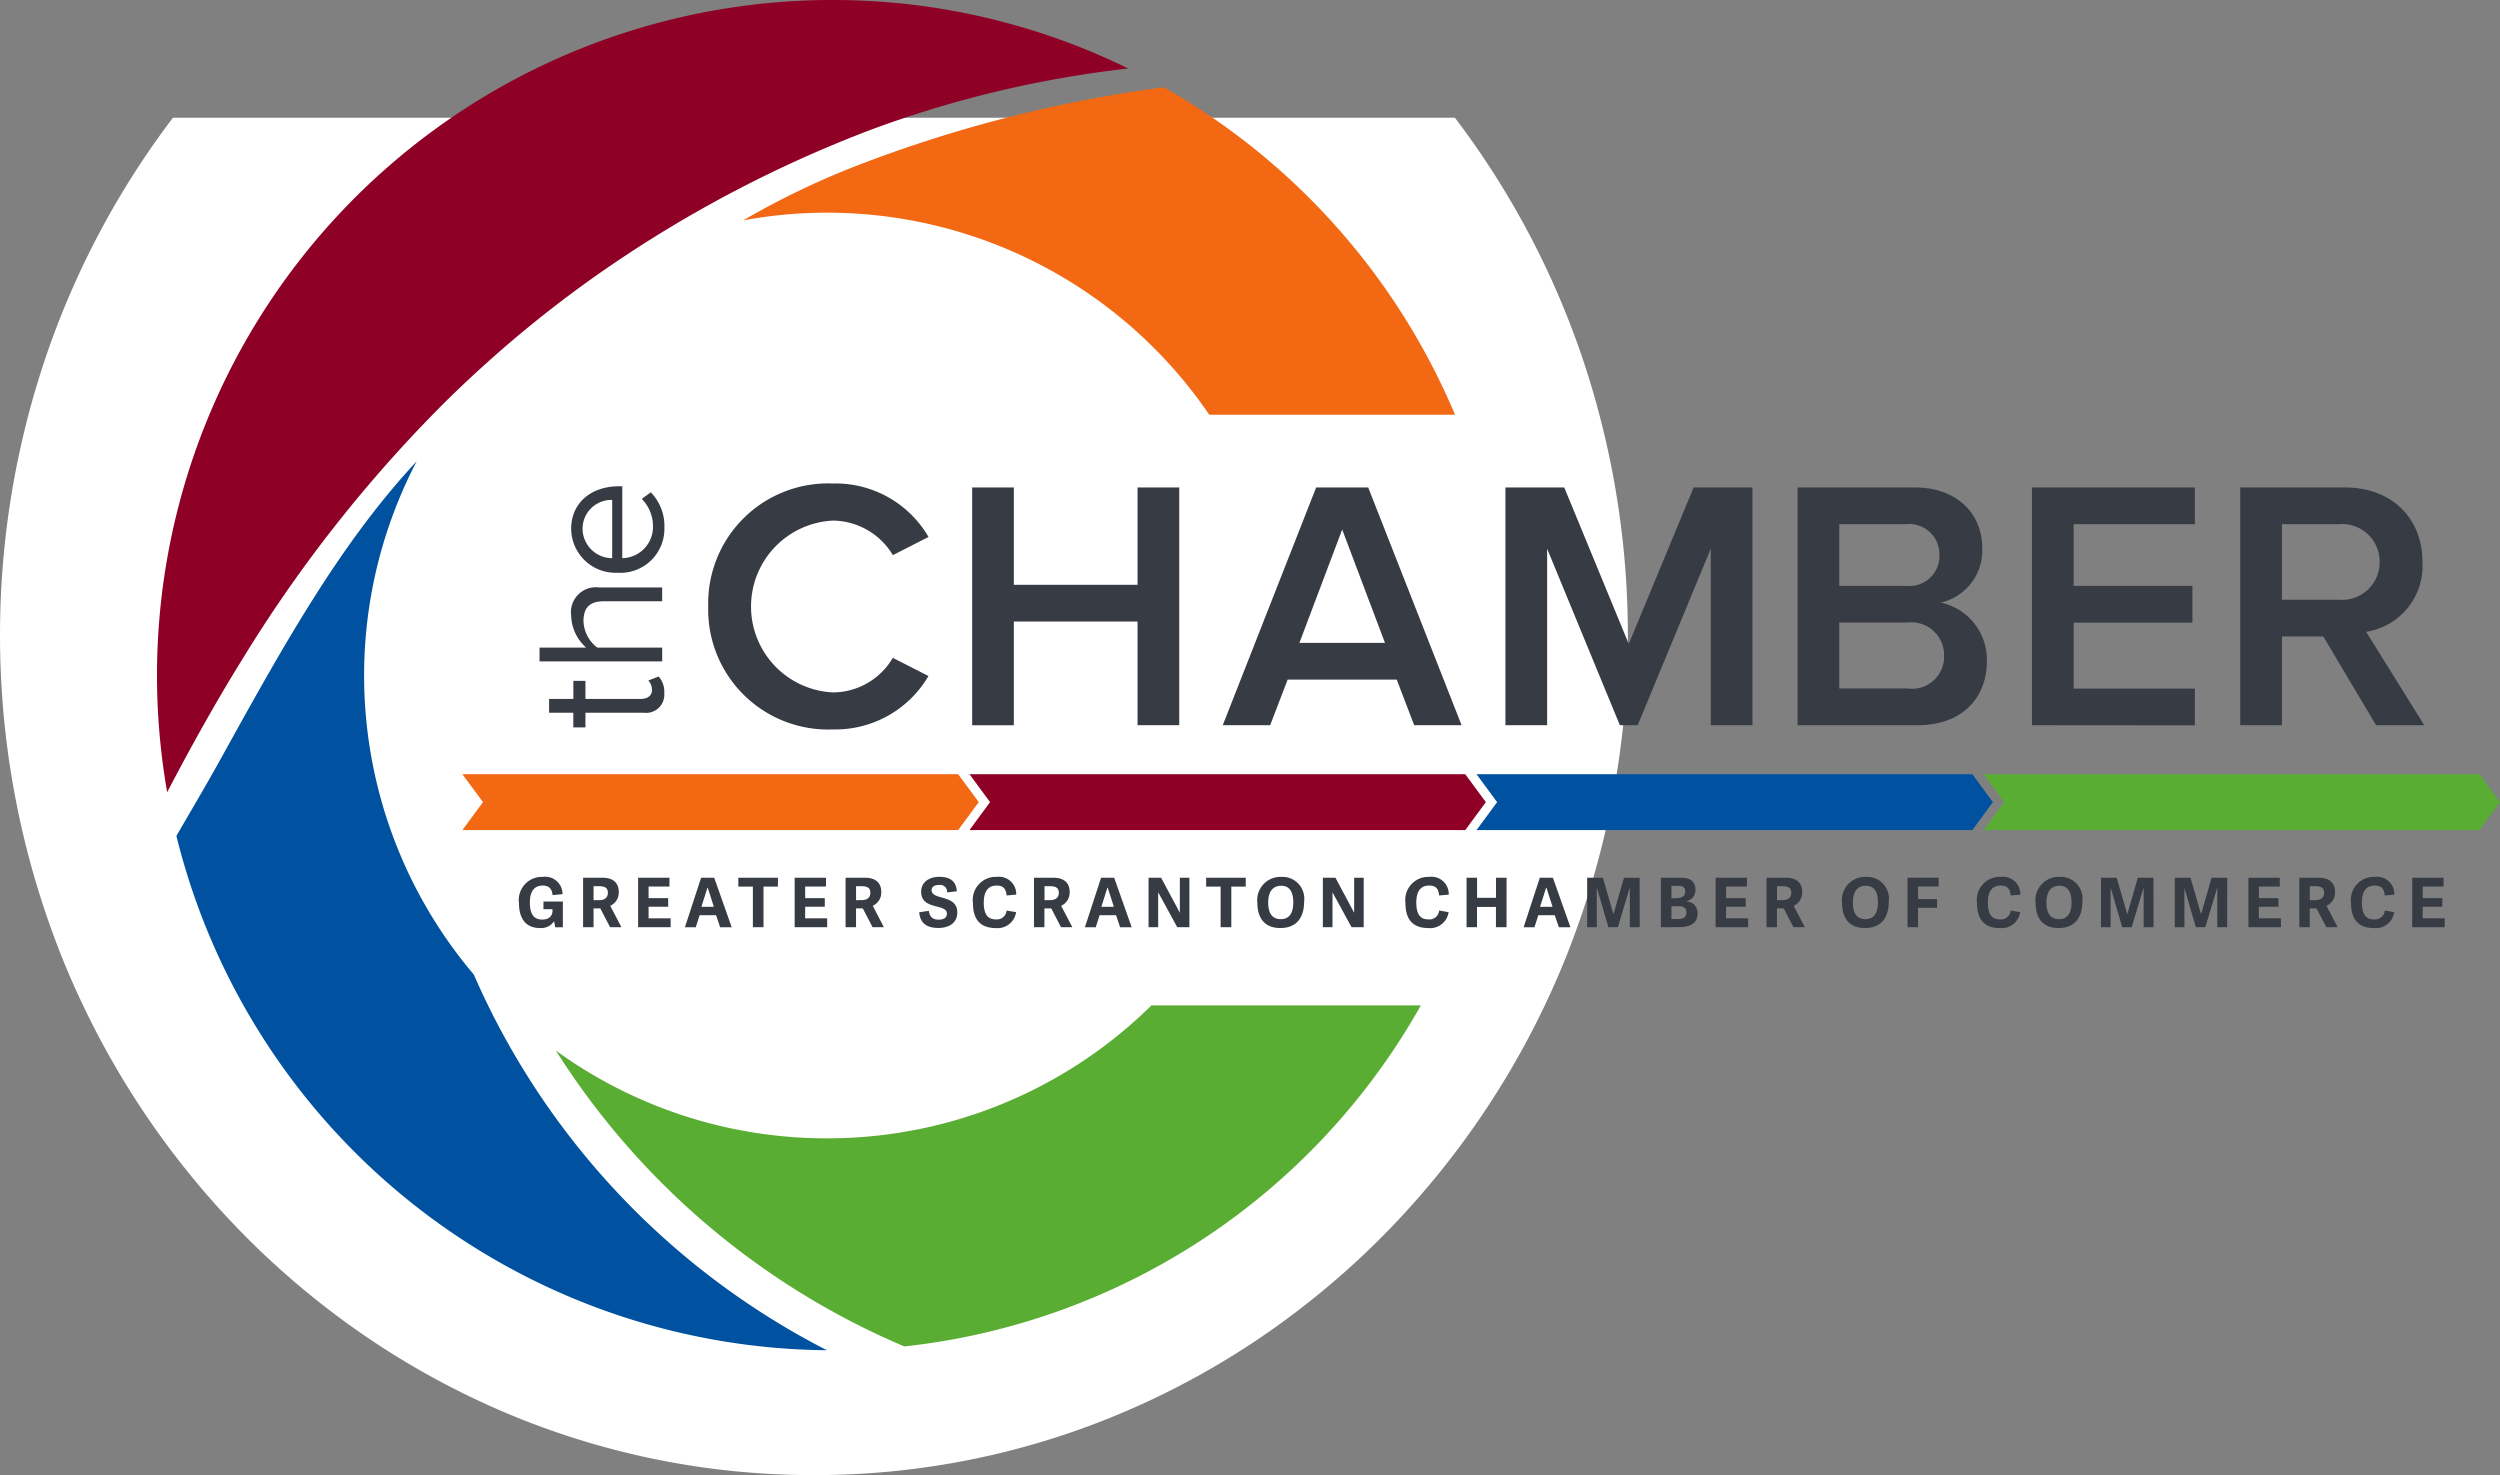 <svg xmlns="http://www.w3.org/2000/svg" width="176.814" height="104.329"><rect width="100%" height="100%" fill="#808080" stroke="none"/><g data-name="Group 332"><path data-name="Subtraction 39" d="M57.566 104.327a55.688 55.688 0 01-22.407-4.667 57.037 57.037 0 01-9.778-5.476 58.414 58.414 0 01-8.52-7.252A59.628 59.628 0 014.523 68.054a61.4 61.4 0 01-1.28-42.819 59.75 59.75 0 018.989-16.908H102.9a59.749 59.749 0 018.989 16.908 61.4 61.4 0 01-1.281 42.819 59.627 59.627 0 01-12.337 18.879 58.411 58.411 0 01-8.52 7.252 57.036 57.036 0 01-9.778 5.476 55.69 55.69 0 01-22.407 4.666z" fill="#fff"/><g data-name="Group 262"><path data-name="Path 18" d="M85.526 29.334h17.383A48.047 48.047 0 0082.303 6.171a94.717 94.717 0 00-21.719 5.551 56.925 56.925 0 00-8.024 3.865 32.692 32.692 0 0132.966 13.746z" fill="#f36812"/><path data-name="Path 19" d="M58.484 80.509a32.576 32.576 0 01-19.173-6.21 54.162 54.162 0 0024.65 20.929 47.836 47.836 0 0036.528-24.119H81.433a32.622 32.622 0 01-22.949 9.4z" fill="#5aad33"/><path data-name="Path 20" d="M29.471 32.625c-5.52 5.918-9.576 13.311-13.933 21.176-.992 1.792-2.034 3.543-3.062 5.32a47.832 47.832 0 0046.008 36.376 54.171 54.171 0 01-24.973-26.57 32.71 32.71 0 01-4.04-36.3z" fill="#0052a1"/><path data-name="Path 21" d="M58.855 0a47.767 47.767 0 00-47.031 56.028c1.758-3.37 3.6-6.641 5.249-9.293a97.738 97.738 0 0114.292-18.186 83.613 83.613 0 012.687-2.548 83.934 83.934 0 018.8-6.991 88.2 88.2 0 0118.751-9.837 77.048 77.048 0 0118.19-4.329A47.461 47.461 0 0058.855 0z" fill="#8f0026"/><g data-name="Group 106" fill="#363b44"><path data-name="Path 22" d="M39.19 65.148a1.089 1.089 0 01-1 .488c-1.053 0-1.483-.73-1.483-1.749a1.636 1.636 0 011.7-1.87 1.221 1.221 0 011.377 1.223l-.7.068c-.038-.372-.2-.677-.7-.677-.614 0-.908.44-.908 1.189 0 .83.271 1.217.884 1.217.469 0 .715-.27.715-.609v-.125h-.638v-.543h1.372v1.821h-.541z"/><path data-name="Path 23" d="M43.948 65.577h-.8l-.691-1.328h-.478v1.328h-.739v-3.5h1.36c.87 0 1.16.469 1.16.985a1.02 1.02 0 01-.6 1zm-1.589-1.913c.348 0 .633-.13.633-.526 0-.334-.208-.459-.6-.459h-.411v.986z"/><path data-name="Path 24" d="M45.871 64.95h1.56v.628h-2.3v-3.5h2.217v.623h-1.477v.821h1.386v.609h-1.386z"/><path data-name="Path 25" d="M50.514 62.08l1.236 3.5h-.816l-.29-.85H49.48l-.271.85h-.768l1.145-3.5zm-.459.7h-.019l-.43 1.353h.88z"/><path data-name="Path 26" d="M53.248 65.577v-2.87h-1.029v-.628h2.8v.628h-1.02v2.869z"/><path data-name="Path 27" d="M56.943 64.95h1.56v.628h-2.3v-3.5h2.217v.623h-1.473v.821h1.386v.609h-1.386z"/><path data-name="Path 28" d="M62.513 65.577h-.8l-.691-1.328h-.478v1.328h-.739v-3.5h1.362c.87 0 1.16.469 1.16.985a1.02 1.02 0 01-.6 1zm-1.59-1.913c.348 0 .633-.13.633-.526 0-.334-.208-.459-.6-.459h-.41v.986z"/><path data-name="Path 29" d="M65.889 62.96c0 .73 1.816.28 1.816 1.565 0 .792-.642 1.106-1.338 1.106-.628 0-1.29-.2-1.353-1.111l.676-.1c.058.339.184.623.7.623.309 0 .58-.106.58-.43 0-.729-1.821-.222-1.821-1.546 0-.681.57-1.053 1.276-1.053.623 0 1.193.194 1.246 1.024l-.681.077a.5.5 0 00-.575-.526c-.361.003-.526.153-.526.371z"/><path data-name="Path 30" d="M68.812 63.868a1.632 1.632 0 011.686-1.851 1.222 1.222 0 011.375 1.257l-.682.058c-.043-.5-.256-.7-.705-.7-.569 0-.908.367-.908 1.2 0 .86.3 1.193.856 1.193a.687.687 0 00.758-.628l.672.116a1.321 1.321 0 01-1.44 1.125c-1.158-.002-1.612-.688-1.612-1.77z"/><path data-name="Path 31" d="M75.841 65.577h-.8l-.691-1.328h-.483v1.328h-.739v-3.5h1.362c.87 0 1.16.469 1.16.985a1.019 1.019 0 01-.6 1zm-1.59-1.913c.348 0 .633-.13.633-.526 0-.334-.208-.459-.6-.459h-.41v.986z"/><path data-name="Path 32" d="M78.802 62.08l1.237 3.5h-.817l-.289-.85h-1.165l-.27.85h-.768l1.145-3.5zm-.459.7h-.02l-.43 1.353h.884z"/><path data-name="Path 33" d="M83.261 65.577l-1.348-2.469v2.469h-.681v-3.5h.889l1.324 2.479v-2.479h.676v3.5z"/><path data-name="Path 34" d="M86.329 65.577v-2.87h-1.024v-.628h2.8v.628h-1.02v2.869z"/><path data-name="Path 35" d="M88.927 63.844a1.644 1.644 0 011.706-1.827 1.545 1.545 0 011.6 1.759c0 1.135-.545 1.86-1.681 1.86-1.151 0-1.625-.749-1.625-1.792zm2.541-.024c0-.807-.314-1.174-.85-1.174-.565 0-.923.372-.923 1.184 0 .835.338 1.178.889 1.178.522 0 .884-.324.884-1.188z"/><path data-name="Path 36" d="M95.589 65.577l-1.348-2.469v2.469h-.681v-3.5h.889l1.324 2.479v-2.479h.676v3.5z"/><path data-name="Path 37" d="M99.401 63.868a1.632 1.632 0 011.686-1.851 1.222 1.222 0 011.376 1.257l-.681.058c-.043-.5-.256-.7-.705-.7-.57 0-.908.367-.908 1.2 0 .86.3 1.193.856 1.193a.687.687 0 00.758-.628l.672.116a1.322 1.322 0 01-1.44 1.125c-1.16-.002-1.614-.688-1.614-1.77z"/><path data-name="Path 38" d="M106.55 65.577h-.749v-1.434h-1.338v1.434h-.74v-3.5h.744v1.42h1.338v-1.42h.749z"/><path data-name="Path 39" d="M109.831 62.08l1.236 3.5h-.816l-.289-.85h-1.165l-.27.85h-.768l1.145-3.5zm-.459.7h-.021l-.43 1.353h.884z"/><path data-name="Path 40" d="M115.97 65.577h-.7v-2.744h-.02l-.826 2.744h-.671l-.8-2.748h-.019v2.748h-.681v-3.5h1.111l.739 2.556h.019l.735-2.556h1.106z"/><path data-name="Path 41" d="M117.467 65.577v-3.5h1.386c.827 0 1.058.377 1.058.855a.819.819 0 01-.662.816v.01a.8.8 0 01.811.854c0 .715-.56.961-1.319.961zm1.02-2.053c.348 0 .7-.063.7-.469 0-.377-.252-.4-.585-.4h-.386v.87zm.106 1.478c.406 0 .676-.072.676-.454s-.27-.459-.6-.459h-.454v.913z"/><path data-name="Path 42" d="M122.076 64.95h1.561v.628h-2.3v-3.5h2.218v.623h-1.474v.821h1.386v.609h-1.386z"/><path data-name="Path 43" d="M127.646 65.577h-.8l-.691-1.328h-.478v1.328h-.739v-3.5h1.362c.87 0 1.16.469 1.16.985a1.02 1.02 0 01-.6 1zm-1.59-1.913c.348 0 .633-.13.633-.526 0-.334-.208-.459-.6-.459h-.41v.986z"/><path data-name="Path 44" d="M130.278 63.844a1.644 1.644 0 011.706-1.827 1.544 1.544 0 011.6 1.759c0 1.135-.546 1.86-1.681 1.86-1.151 0-1.625-.749-1.625-1.792zm2.541-.024c0-.807-.314-1.174-.85-1.174-.565 0-.923.372-.923 1.184 0 .835.338 1.178.889 1.178.522 0 .884-.324.884-1.188z"/><path data-name="Path 45" d="M135.655 65.577h-.744v-3.5h2.2v.623h-1.456v.889h1.343v.614h-1.343z"/><path data-name="Path 46" d="M139.824 63.868a1.632 1.632 0 011.686-1.851 1.222 1.222 0 011.376 1.257l-.681.058c-.043-.5-.256-.7-.705-.7-.57 0-.908.367-.908 1.2 0 .86.3 1.193.855 1.193a.688.688 0 00.759-.628l.671.116a1.321 1.321 0 01-1.439 1.125c-1.165-.002-1.614-.688-1.614-1.77z"/><path data-name="Path 47" d="M143.968 63.844a1.644 1.644 0 011.706-1.827 1.545 1.545 0 011.6 1.759c0 1.135-.545 1.86-1.681 1.86-1.151 0-1.625-.749-1.625-1.792zm2.541-.024c0-.807-.314-1.174-.85-1.174-.565 0-.923.372-.923 1.184 0 .835.339 1.178.889 1.178.522 0 .887-.324.887-1.188z"/><path data-name="Path 48" d="M152.311 65.577h-.7v-2.744h-.02l-.826 2.744h-.672l-.8-2.748h-.019v2.748h-.681v-3.5h1.111l.74 2.556h.019l.735-2.556h1.106z"/><path data-name="Path 49" d="M157.519 65.577h-.7v-2.744h-.02l-.826 2.744h-.671l-.8-2.748h-.008v2.748h-.681v-3.5h1.111l.739 2.556h.02l.734-2.556h1.106z"/><path data-name="Path 50" d="M159.76 64.95h1.56v.628h-2.3v-3.5h2.217v.623h-1.473v.821h1.381v.609h-1.386z"/><path data-name="Path 51" d="M165.33 65.577h-.8l-.692-1.328h-.478v1.328h-.739v-3.5h1.362c.87 0 1.16.469 1.16.985a1.019 1.019 0 01-.6 1zm-1.59-1.913c.348 0 .633-.13.633-.526 0-.334-.208-.459-.6-.459h-.41v.986z"/><path data-name="Path 52" d="M166.278 63.868a1.632 1.632 0 011.686-1.851 1.222 1.222 0 011.377 1.257l-.681.058c-.043-.5-.256-.7-.705-.7-.57 0-.908.367-.908 1.2 0 .86.3 1.193.855 1.193a.688.688 0 00.759-.628l.671.116a1.321 1.321 0 01-1.44 1.125c-1.156-.002-1.614-.688-1.614-1.77z"/><path data-name="Path 53" d="M171.344 64.95h1.56v.628h-2.3v-3.5h2.218v.623h-1.473v.821h1.386v.609h-1.386z"/></g><path data-name="Path 54" d="M67.768 58.707H32.703l1.455-1.975-1.455-1.975h35.065l1.455 1.975z" fill="#f36812"/><path data-name="Path 55" d="M103.632 58.707H68.567l1.455-1.975-1.455-1.975h35.065l1.455 1.975z" fill="#8f0026"/><path data-name="Path 56" d="M139.496 58.707h-35.067l1.455-1.975-1.455-1.975h35.065l1.455 1.975z" fill="#0052a1"/><path data-name="Path 57" d="M175.36 58.707h-35.065l1.455-1.975-1.455-1.975h35.065l1.455 1.975z" fill="#5aad33"/><g data-name="Group 108" fill="#363b44"><path data-name="Path 58" d="M50.089 42.896a8.483 8.483 0 018.824-8.7 7.6 7.6 0 016.757 3.781l-2.521 1.286a4.994 4.994 0 00-4.24-2.443 6.083 6.083 0 000 12.152 4.939 4.939 0 004.236-2.446l2.521 1.285a7.632 7.632 0 01-6.757 3.779 8.483 8.483 0 01-8.82-8.694z"/><path data-name="Path 59" d="M80.454 51.291v-7.332h-8.749v7.336h-2.949v-16.82h2.949v6.884h8.749v-6.884h2.949v16.816z"/><path data-name="Path 60" d="M100.019 51.291l-1.235-3.227h-7.715l-1.235 3.227H86.48l6.606-16.816h3.68l6.606 16.816zM94.927 37.45l-3.025 8.017h6.05z"/><path data-name="Path 61" d="M120.995 51.291v-12.48l-5.168 12.48h-1.261l-5.144-12.48v12.48h-2.95V34.475h4.16l4.563 11.068 4.589-11.068h4.159v16.816z"/><path data-name="Path 62" d="M127.136 51.291V34.475h8.269c3.075 0 4.79 1.916 4.79 4.286a3.779 3.779 0 01-2.925 3.857 4.136 4.136 0 013.253 4.134c0 2.6-1.739 4.538-4.891 4.538zm10.032-12.026a2.142 2.142 0 00-2.37-2.193h-4.715v4.362h4.715a2.124 2.124 0 002.37-2.169zm.328 7.084a2.311 2.311 0 00-2.572-2.319h-4.841v4.664h4.841a2.266 2.266 0 002.573-2.345z"/><path data-name="Path 63" d="M143.711 51.291V34.475h11.521v2.6h-8.572v4.362h8.4v2.6h-8.4v4.664h8.572v2.6z"/><path data-name="Path 64" d="M168.048 51.291l-3.731-6.278h-2.924v6.278h-2.95V34.475h7.387c3.328 0 5.5 2.168 5.5 5.269a4.716 4.716 0 01-3.983 4.942l4.109 6.605zm.252-11.547a2.651 2.651 0 00-2.873-2.672h-4.034v5.345h4.031a2.651 2.651 0 002.876-2.673z"/><g data-name="Group 107"><path data-name="Path 65" d="M45.52 50.407h-4.114v1.04h-.858v-1.04h-1.713v-.975h1.717v-1.275h.854v1.275h3.9c.468 0 .806-.208.806-.638a.94.94 0 00-.26-.663l.728-.286a1.6 1.6 0 01.4 1.171 1.285 1.285 0 01-1.46 1.391z"/><path data-name="Path 66" d="M46.833 42.526h-4.135c-1.106 0-1.43.572-1.43 1.418a2.467 2.467 0 00.975 1.859h4.591v.975h-8.675v-.975h3.3a3.122 3.122 0 01-1.063-2.253 1.767 1.767 0 012-2h4.435z"/><path data-name="Path 67" d="M43.686 40.509a3.141 3.141 0 01-3.29-3.1c0-1.9 1.483-3.017 3.368-3.017h.247v5.085a2.213 2.213 0 002.172-2.253 2.746 2.746 0 00-.793-1.938l.638-.468a3.413 3.413 0 01.962 2.5 3.114 3.114 0 01-3.304 3.191zm-2.483-3.085a2.1 2.1 0 002.094 2.054v-4.119a2.036 2.036 0 00-2.094 2.065z"/></g></g></g></g></svg>